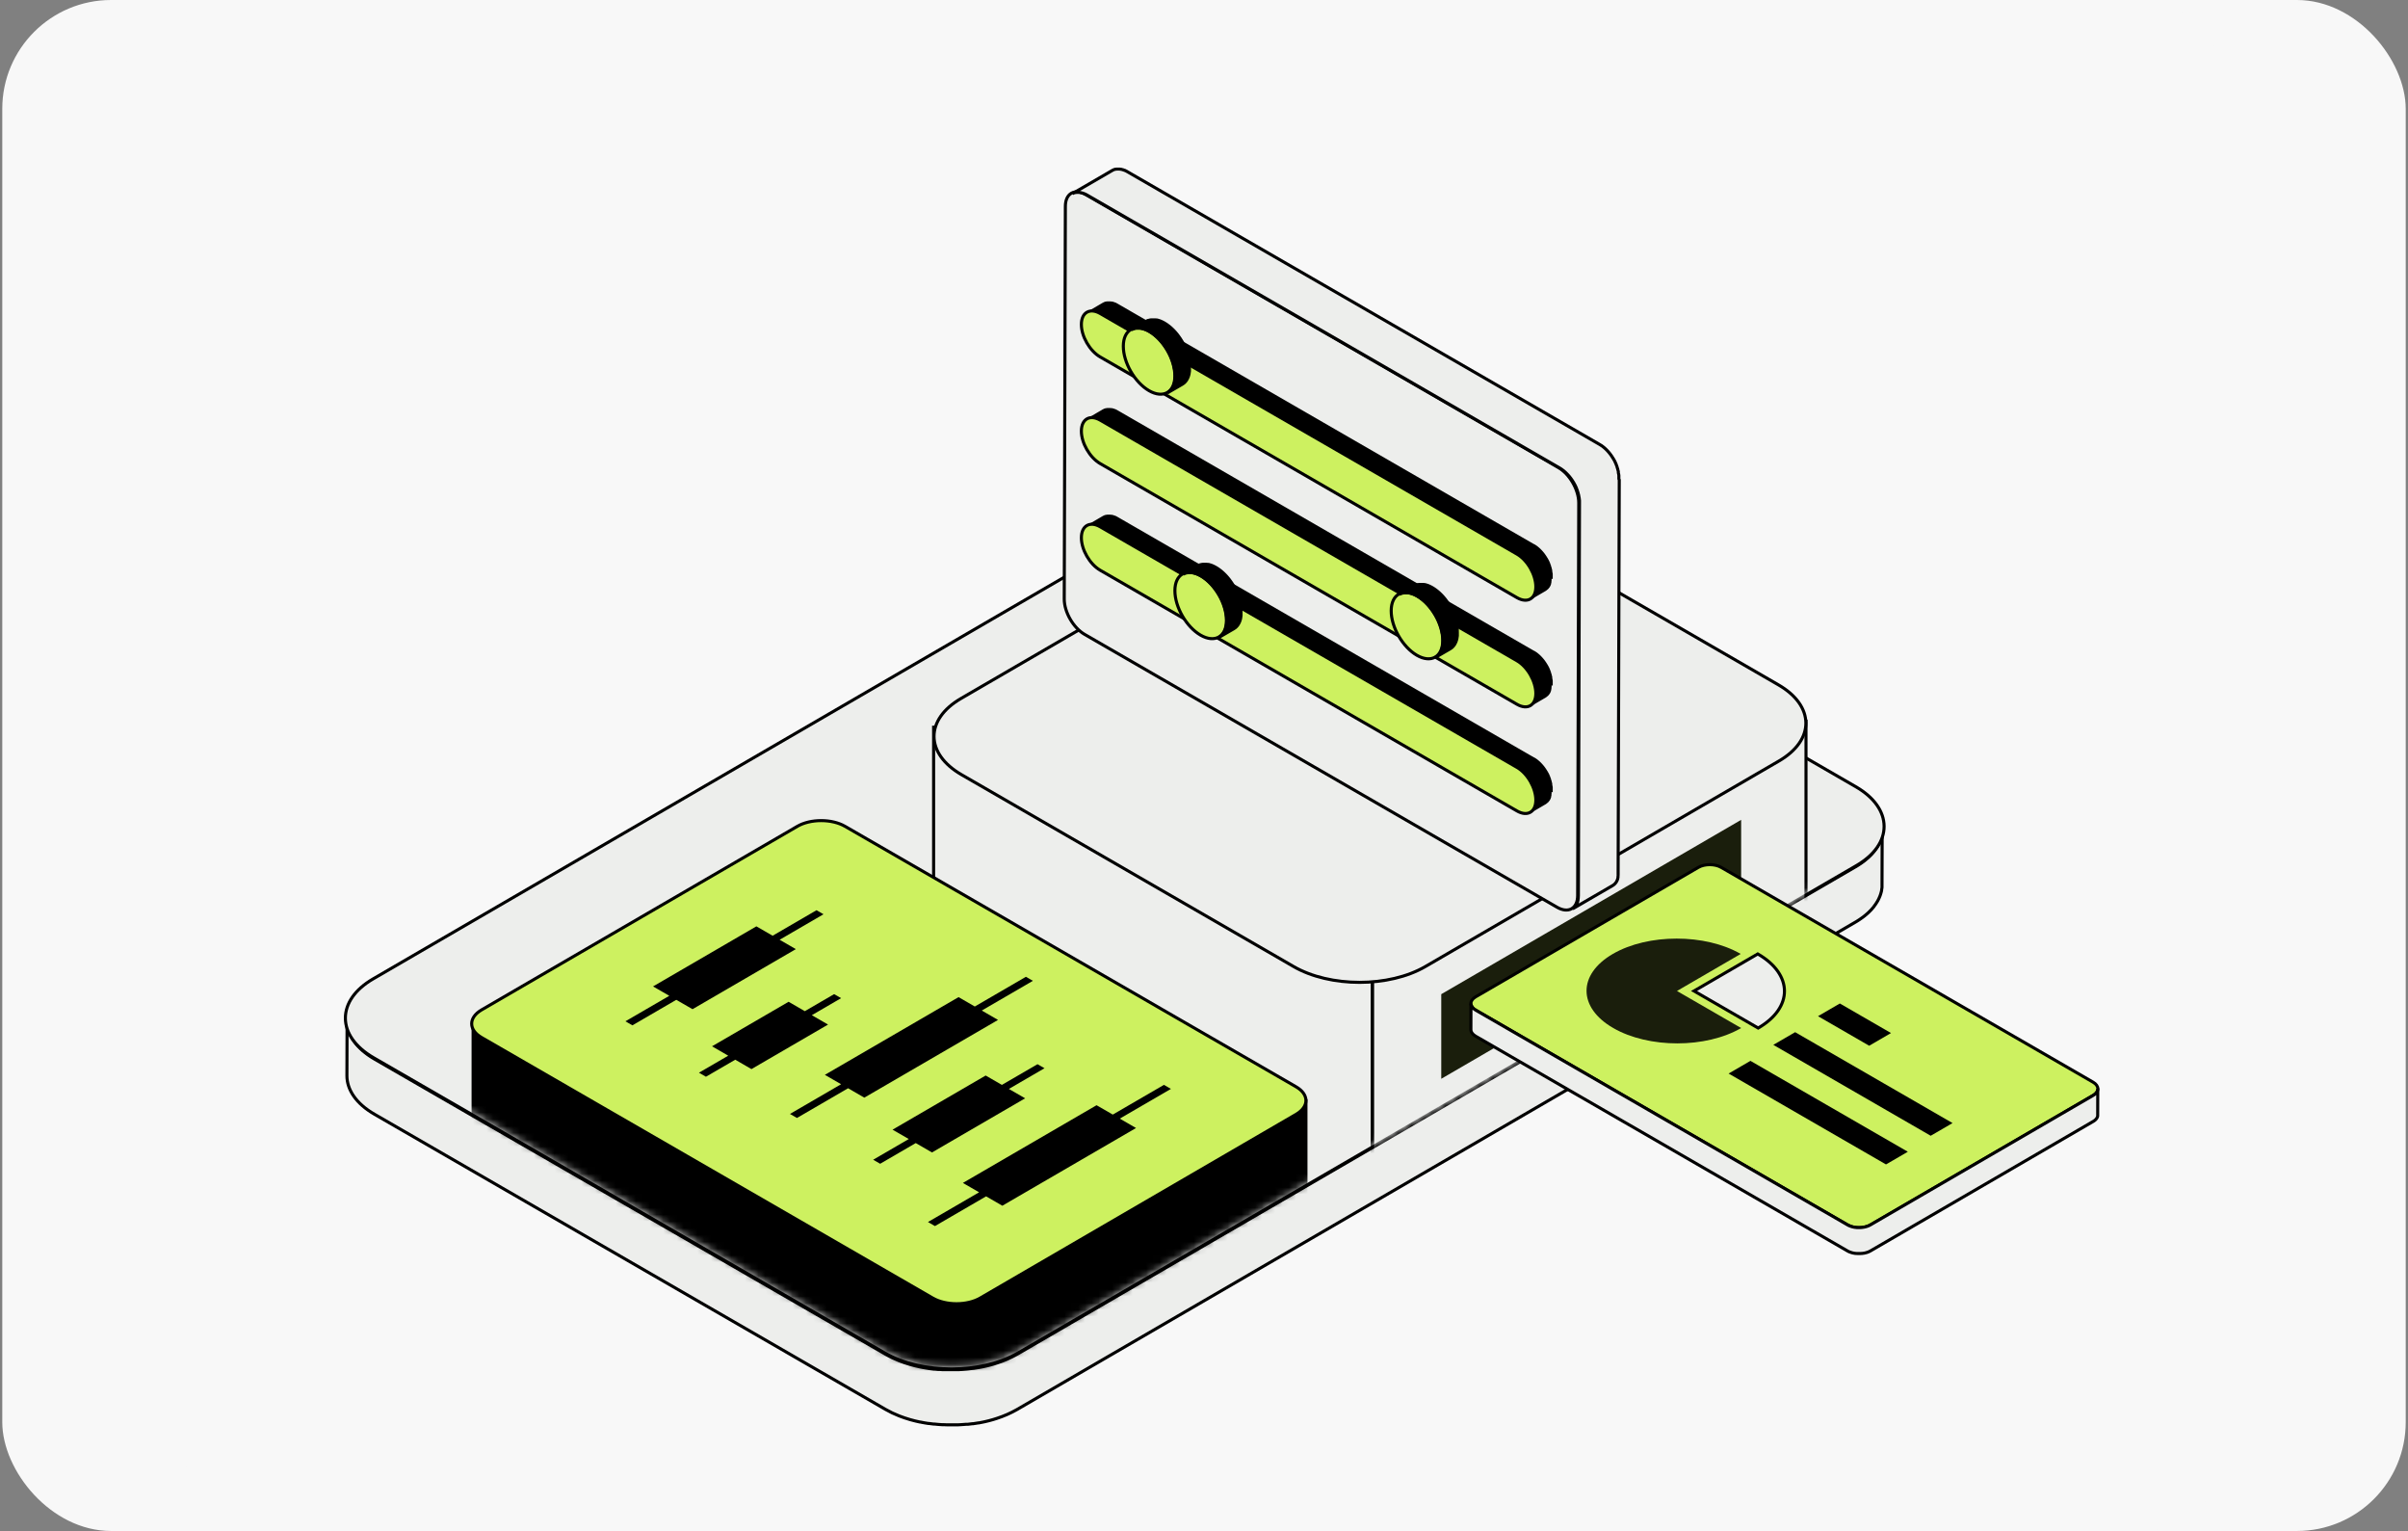 <svg width="354" height="225" viewBox="0 0 354 225" fill="none" xmlns="http://www.w3.org/2000/svg">
<rect x="0" y="0" width="354" height="225" fill="#808080" stroke="none"/>
<rect x="0.333" width="353.333" height="225" rx="16" fill="#F8F8F8"/>
<rect x="27" width="300" height="225" rx="12" fill="#F8F8F8"/>
<path d="M276.741 122.053C276.741 122.121 276.741 122.191 276.741 122.258C276.741 122.325 276.741 122.38 276.719 122.438C276.697 122.495 276.697 122.575 276.687 122.643L276.649 122.825L276.601 123.024C276.581 123.085 276.565 123.146 276.546 123.206C276.527 123.267 276.504 123.338 276.482 123.405L276.415 123.581C276.386 123.652 276.357 123.719 276.325 123.79C276.293 123.86 276.274 123.905 276.245 123.963C276.216 124.02 276.174 124.1 276.139 124.167C276.104 124.235 276.078 124.28 276.046 124.334L275.896 124.578C275.864 124.626 275.835 124.677 275.8 124.725C275.764 124.773 275.675 124.901 275.607 124.991L275.521 125.103C275.409 125.244 275.29 125.382 275.165 125.519L275.066 125.625C274.967 125.728 274.861 125.83 274.746 125.946L274.595 126.083L274.396 126.256C274.336 126.311 274.275 126.362 274.207 126.413C274.14 126.465 274.066 126.525 273.993 126.583C273.919 126.641 273.861 126.686 273.791 126.734C273.721 126.782 273.637 126.842 273.557 126.897C273.477 126.951 273.416 126.996 273.339 127.044L273.093 127.204L272.772 127.397L149.554 199.002C149.349 199.121 149.138 199.233 148.913 199.345L148.728 199.438C148.561 199.522 148.407 199.598 148.221 199.675L148.045 199.755C147.832 199.851 147.604 199.944 147.363 200.034L147.238 200.079C147.043 200.153 146.844 200.22 146.645 200.287L146.395 200.367L146.075 200.47L145.793 200.55L145.45 200.643L145.162 200.713L144.813 200.793L144.521 200.857L144.166 200.928L143.887 200.979C143.631 201.027 143.374 201.069 143.112 201.104H143.003C142.775 201.136 142.548 201.162 142.32 201.187L142.058 201.213L141.619 201.248L141.34 201.267L140.879 201.293H140.619H140.219H139.937H139.511H139.258H138.867H138.592L138.172 201.264H137.925L137.425 201.213H137.265L136.625 201.13L136.525 201.114L135.961 201.024L135.731 200.982L135.308 200.902L135.087 200.851C134.933 200.819 134.766 200.787 134.629 200.748L134.372 200.684L133.959 200.575L133.725 200.508C133.504 200.444 133.29 200.377 133.085 200.306L132.973 200.271C132.726 200.188 132.486 200.098 132.245 200.005L132.098 199.944C131.778 199.819 131.483 199.688 131.188 199.55L131.102 199.506C130.781 199.355 130.49 199.185 130.201 199.031L55.069 155.655C52.365 154.095 51.016 152.048 51.023 150.001L51 158.096C51 160.143 52.342 162.19 55.046 163.751L130.176 207.127C130.467 207.293 130.768 207.447 131.079 207.601L131.166 207.646C131.46 207.787 131.765 207.915 132.076 208.04L132.156 208.075L132.223 208.101C132.463 208.193 132.703 208.283 132.95 208.366L133.062 208.402C133.277 208.472 133.492 208.54 133.703 208.604L133.812 208.636L133.937 208.671L134.353 208.78L134.606 208.844C134.76 208.882 134.927 208.914 135.071 208.95L135.241 208.988H135.289C135.43 209.02 135.571 209.046 135.715 209.071L135.942 209.113L136.506 209.203H136.599L137.24 209.286H137.393L137.9 209.337L138.121 209.353L138.553 209.382H138.822L139.219 209.398H139.473H139.899H140.177H140.581H140.655H140.837L141.302 209.372C141.395 209.372 141.484 209.372 141.577 209.353L142.019 209.318H142.173H142.279C142.509 209.292 142.737 209.267 142.964 209.235H143.073C143.333 209.199 143.592 209.158 143.849 209.113H143.922L144.124 209.071L144.483 209.001L144.771 208.94L145.124 208.857L145.412 208.786L145.751 208.693L146.037 208.613L146.357 208.511L146.504 208.466L146.607 208.431C146.805 208.363 147.004 208.296 147.199 208.222L147.324 208.177C147.555 208.088 147.783 207.995 148.007 207.899L148.18 207.822C148.353 207.742 148.523 207.665 148.689 207.582L148.875 207.489C149.09 207.377 149.301 207.264 149.516 207.146L272.731 135.54L272.9 135.441C272.952 135.412 273 135.38 273.048 135.348L273.298 135.188C273.371 135.14 273.445 135.092 273.515 135.04C273.586 134.989 273.672 134.935 273.749 134.877L273.951 134.727L274.166 134.557C274.23 134.505 274.294 134.454 274.355 134.4L274.553 134.227L274.634 134.156L274.704 134.089C274.81 133.986 274.915 133.884 275.024 133.769L275.124 133.666C275.249 133.528 275.367 133.391 275.479 133.25V133.234L275.55 133.137C275.617 133.048 275.681 132.961 275.742 132.872L275.838 132.724C275.889 132.644 275.941 132.564 275.989 132.481L276.03 132.414C276.049 132.381 276.062 132.349 276.082 132.314L276.187 132.109C276.216 132.051 276.242 131.994 276.267 131.936C276.293 131.878 276.328 131.798 276.354 131.728C276.379 131.657 276.383 131.667 276.395 131.635L276.421 131.552C276.447 131.484 276.466 131.42 276.488 131.353C276.511 131.286 276.524 131.231 276.54 131.171C276.556 131.11 276.575 131.039 276.591 130.972C276.607 130.905 276.61 130.901 276.617 130.863V130.789C276.617 130.722 276.639 130.655 276.649 130.584C276.658 130.514 276.668 130.466 276.674 130.405C276.681 130.344 276.674 130.267 276.674 130.2V130.078V129.956L276.7 121.861C276.754 121.89 276.748 121.973 276.741 122.053Z" fill="#EDEEEC" stroke="black" stroke-width="0.45"/>
<path d="M54.933 155.454L55.046 155.259L54.933 155.454L130.066 198.83C132.793 200.405 136.345 201.186 139.881 201.186C143.417 201.186 146.961 200.405 149.67 198.83L272.888 127.224C275.596 125.658 276.994 123.567 276.982 121.428C276.97 119.29 275.549 117.197 272.824 115.622L272.711 115.817L272.824 115.622L197.697 72.256C194.97 70.681 191.418 69.9 187.882 69.9C184.346 69.9 180.803 70.681 178.093 72.256L54.869 143.852C52.16 145.419 50.763 147.51 50.775 149.648C50.787 151.786 52.208 153.88 54.933 155.454Z" fill="#EDEEEC" stroke="black" stroke-width="0.45"/>
<mask id="mask0_1050_5546" style="mask-type:alpha" maskUnits="userSpaceOnUse" x="51" y="58" width="232" height="143">
<path d="M272.662 126.835L272.662 126.835L149.444 198.441C146.819 199.967 143.359 200.736 139.881 200.736C136.404 200.736 132.934 199.967 130.291 198.441L55.158 155.065C52.515 153.538 51.236 151.568 51.225 149.646C51.214 147.725 52.469 145.76 55.094 144.242L55.095 144.242L178.319 72.645L178.319 72.645C179.511 71.953 181.258 70.757 183.304 69.355C183.565 69.177 183.83 68.995 184.1 68.811C186.493 67.175 189.235 65.319 191.977 63.658C194.721 61.995 197.455 60.533 199.832 59.68C201.02 59.253 202.11 58.982 203.061 58.91C204.014 58.839 204.811 58.969 205.429 59.326L205.429 59.326L280.556 102.693C281.783 103.402 282.296 105.011 282.225 107.198C282.155 109.369 281.509 112.024 280.524 114.692C279.541 117.358 278.224 120.022 276.824 122.21C275.419 124.406 273.947 126.092 272.662 126.835Z" fill="#EDEEEC" stroke="black" stroke-width="0.45"/>
</mask>
<g mask="url(#mask0_1050_5546)">
<path d="M265.5 106.125L201.75 143.625V203.625L265.5 166.125V106.125Z" fill="#EDEEEC" stroke="black" stroke-width="0.45"/>
<path d="M211.879 146.109L255.965 120.488V132.924L211.879 158.544V146.109Z" fill="#1A1E0C"/>
<path d="M201.75 106.875H137.25V185.625H201.75V106.875Z" stroke="black" stroke-width="0.45"/>
<path d="M261.436 100.642C266.805 103.743 266.834 108.769 261.5 111.854L209.548 142.045C204.214 145.146 195.539 145.146 190.17 142.045L141.357 113.853C135.988 110.752 135.962 105.726 141.296 102.641L193.245 72.451C198.579 69.35 207.254 69.35 212.623 72.451L261.436 100.642Z" fill="#EDEEEC" stroke="black" stroke-width="0.45"/>
<path d="M140.6 191.26L191.987 161.896V191.26L140.6 222.459V191.26Z" fill="black" stroke="black" stroke-width="0.45"/>
<path d="M140.6 191.26L69.326 150.031V179.395L140.6 222.459V191.26Z" fill="black"/>
<path d="M190.517 159.707C192.47 160.829 192.47 162.636 190.537 163.768L144.117 190.76C142.187 191.883 139.046 191.883 137.107 190.76L70.81 152.484C68.857 151.361 68.857 149.555 70.787 148.422L117.217 121.44C119.147 120.321 122.288 120.321 124.227 121.44L190.517 159.707Z" fill="#CDF160" stroke="black" stroke-width="0.45"/>
<path d="M121.064 134.362L120.035 133.769L113.584 137.519L111.195 136.139L96.005 144.969L98.394 146.346L91.94 150.095L92.969 150.688L99.419 146.938L101.808 148.315L116.998 139.488L114.613 138.111L121.064 134.362Z" fill="black"/>
<path d="M151.847 144.146L150.819 143.553L143.304 147.921L140.918 146.541L121.262 157.965L123.648 159.342L116.133 163.71L117.161 164.302L124.677 159.934L127.062 161.315L146.718 149.893L144.332 148.513L151.847 144.146Z" fill="black"/>
<path d="M171.109 159.436L172.138 160.029L164.619 164.397L167.008 165.777L147.353 177.198L144.967 175.821L137.448 180.189L136.42 179.593L143.938 175.225L141.553 173.849L161.205 162.428L163.591 163.804L171.109 159.436Z" fill="black"/>
<path d="M123.651 146.694L122.623 146.102L118.317 148.605L115.931 147.225L104.673 153.77L107.058 155.147L102.752 157.65L103.781 158.242L108.087 155.739L110.473 157.119L121.731 150.574L119.345 149.197L123.651 146.694Z" fill="black"/>
<path d="M152.524 156.4L153.553 156.992L148.316 160.035L150.705 161.412L137.012 169.37L134.626 167.99L129.393 171.033L128.364 170.441L133.598 167.398L131.212 166.021L144.902 158.063L147.287 159.44L152.524 156.4Z" fill="black"/>
</g>
<path d="M307.699 159.038C308.638 159.576 308.638 160.446 307.71 160.989L274.978 180.011C274.05 180.551 272.54 180.551 271.608 180.011L216.944 148.452C216.006 147.912 216.006 147.044 216.935 146.499L249.668 127.476C250.595 126.937 252.104 126.937 253.038 127.476L307.699 159.038Z" fill="#CDF160" stroke="black" stroke-width="0.45"/>
<path d="M255.902 140.194C250.694 137.187 242.275 137.187 237.101 140.194C231.927 143.201 231.953 148.078 237.162 151.085C242.37 154.092 250.789 154.092 255.965 151.085L246.532 145.639L255.902 140.194Z" fill="#1A1E0C"/>
<path d="M258.41 140.194L249.04 145.639L258.471 151.085C263.647 148.078 263.619 143.201 258.41 140.194Z" fill="#EDEEEC" stroke="black" stroke-width="0.45"/>
<path d="M308.397 160.089C308.396 160.114 308.393 160.139 308.389 160.164C308.389 160.185 308.378 160.205 308.373 160.225C308.369 160.246 308.361 160.274 308.353 160.297L308.328 160.355C308.317 160.38 308.306 160.404 308.294 160.429C308.284 160.447 308.274 160.465 308.262 160.482C308.245 160.511 308.226 160.538 308.206 160.565C308.186 160.591 308.165 160.618 308.143 160.643L308.128 160.662C308.096 160.695 308.062 160.728 308.026 160.76C307.99 160.793 307.979 160.801 307.954 160.821L307.887 160.873C307.86 160.893 307.83 160.912 307.801 160.931C307.771 160.95 307.743 160.97 307.71 160.989L274.977 180.011C274.905 180.053 274.829 180.091 274.752 180.125L274.685 180.155C274.624 180.18 274.562 180.203 274.497 180.225L274.428 180.249L274.305 180.283C274.273 180.293 274.244 180.302 274.212 180.308L274.079 180.338L273.99 180.355C273.901 180.371 273.81 180.383 273.72 180.393L273.635 180.401L273.479 180.411H273.374H273.244H273.134H273.014L272.904 180.402C272.864 180.402 272.825 180.402 272.784 180.388L272.678 180.374L272.552 180.352L272.454 180.332L272.305 180.296L272.224 180.274C272.136 180.249 272.05 180.219 271.967 180.188L271.847 180.136L271.786 180.11C271.726 180.081 271.667 180.05 271.612 180.019L216.949 148.46C216.48 148.188 216.245 147.834 216.246 147.477L216.236 151.303C216.236 151.658 216.469 152.014 216.938 152.285L271.601 183.844C271.657 183.877 271.715 183.907 271.775 183.935L271.836 183.961C271.871 183.979 271.907 183.995 271.944 184.008H271.956C272.039 184.041 272.125 184.069 272.213 184.094L272.233 184.102L272.294 184.116C272.343 184.13 272.393 184.143 272.451 184.154L272.49 184.163L272.549 184.173L272.676 184.195L272.726 184.204H272.781L272.901 184.217C272.92 184.218 272.939 184.218 272.958 184.217H273.011L273.131 184.224H273.192H273.436H273.475C273.529 184.224 273.582 184.224 273.632 184.213H273.698H273.718C273.809 184.204 273.899 184.191 273.989 184.176H274.001L274.079 184.16C274.123 184.151 274.167 184.143 274.211 184.132L274.305 184.107C274.345 184.096 274.386 184.085 274.427 184.071H274.453L274.496 184.054C274.56 184.032 274.623 184.008 274.683 183.983L274.751 183.954C274.829 183.919 274.904 183.882 274.976 183.841L307.708 164.817L307.738 164.802L307.799 164.759L307.885 164.703L307.952 164.65C307.977 164.63 308.003 164.611 308.026 164.589L308.04 164.578C308.07 164.55 308.099 164.521 308.126 164.49L308.142 164.473C308.157 164.454 308.173 164.437 308.187 164.418L308.204 164.395C308.224 164.367 308.243 164.339 308.261 164.31C308.261 164.299 308.276 164.289 308.284 164.276C308.286 164.27 308.289 164.264 308.292 164.259C308.305 164.234 308.316 164.209 308.326 164.184C308.326 164.17 308.342 164.156 308.347 164.141V164.126C308.347 164.102 308.361 164.079 308.367 164.055C308.373 164.032 308.378 164.023 308.381 164.007C308.38 164.003 308.38 163.999 308.381 163.994C308.383 163.969 308.383 163.944 308.381 163.919C308.381 163.902 308.381 163.886 308.381 163.871V163.849L308.392 160.023C308.403 160.045 308.398 160.066 308.397 160.089Z" fill="#EDEEEC" stroke="black" stroke-width="0.45"/>
<path d="M287.043 165.051L283.833 166.917L260.695 153.558L263.905 151.693L287.043 165.051Z" fill="black"/>
<path d="M280.47 169.266L277.261 171.131L254.123 157.773L257.333 155.908L280.47 169.266Z" fill="black"/>
<path fill-rule="evenodd" clip-rule="evenodd" d="M274.789 153.686L277.998 151.821L270.476 147.477L267.266 149.343L274.789 153.686Z" fill="black"/>
<path d="M229.089 68.706C230.763 69.666 232.097 71.996 232.091 73.91L231.929 131.608C231.929 133.522 230.568 134.292 228.905 133.332L159.46 93.237C157.786 92.277 156.449 89.947 156.455 88.033L156.619 30.333C156.619 28.419 157.978 27.648 159.644 28.611L229.089 68.706Z" fill="#EDEEEC" stroke="black" stroke-width="0.45"/>
<path d="M237.99 70.344C237.99 70.297 237.99 70.247 237.99 70.199C237.989 70.177 237.989 70.155 237.99 70.132V70.104C237.99 70.085 237.99 70.068 237.99 70.051C237.99 70.035 237.99 69.954 237.99 69.903C237.99 69.853 237.99 69.803 237.968 69.753C237.968 69.705 237.968 69.658 237.943 69.611C237.918 69.563 237.923 69.507 237.912 69.454C237.901 69.401 237.912 69.418 237.912 69.398V69.365C237.913 69.343 237.913 69.32 237.912 69.298L237.87 69.136C237.87 69.097 237.848 69.058 237.834 69.019V68.999C237.834 68.999 237.834 68.999 237.834 68.977L237.784 68.821C237.767 68.77 237.75 68.72 237.731 68.667V68.639V68.617C237.731 68.584 237.705 68.553 237.694 68.519L237.636 68.374C237.636 68.338 237.605 68.305 237.591 68.268V68.252V68.229L237.524 68.084C237.499 68.031 237.474 67.978 237.446 67.925V67.9L237.429 67.869C237.41 67.827 237.387 67.786 237.365 67.744L237.279 67.59L237.234 67.512L237.217 67.481L237.133 67.347C237.094 67.283 237.055 67.219 237.013 67.155L236.994 67.124C236.93 67.032 236.868 66.94 236.801 66.845L236.667 66.669L236.556 66.53L236.439 66.393L236.321 66.262C236.314 66.257 236.307 66.25 236.302 66.242L236.28 66.22L236.199 66.134L236.07 66.008L236.031 65.972L236.001 65.944L235.939 65.885L235.805 65.768L235.744 65.721L235.713 65.695L235.671 65.659C235.627 65.622 235.582 65.589 235.537 65.559C235.507 65.534 235.473 65.511 235.44 65.489L235.423 65.475H235.406L235.278 65.391L235.152 65.313L235.122 65.296L165.677 25.201L165.579 25.148L165.456 25.084L165.375 25.045H165.356H165.334L165.214 24.995L165.091 24.947H165.071H165.052L164.971 24.919L164.845 24.886L164.787 24.872H164.762H164.722L164.589 24.85H164.51H164.156C164.098 24.855 164.04 24.863 163.983 24.875H163.947C163.889 24.887 163.832 24.903 163.777 24.922C163.696 24.951 163.618 24.987 163.545 25.031L157.646 28.458C157.72 28.416 157.798 28.381 157.878 28.352C157.938 28.329 157.999 28.311 158.062 28.299H158.098C158.173 28.285 158.248 28.276 158.324 28.271H158.369C158.445 28.267 158.521 28.267 158.598 28.271H158.628C158.712 28.278 158.795 28.291 158.877 28.31H158.902C158.996 28.329 159.089 28.354 159.181 28.385H159.197C159.293 28.418 159.386 28.456 159.477 28.499H159.496C159.594 28.547 159.694 28.597 159.795 28.656L229.242 68.751C229.343 68.81 229.443 68.874 229.544 68.941L229.56 68.955C229.652 69.019 229.744 69.089 229.839 69.161L229.87 69.183C229.957 69.256 230.043 69.331 230.127 69.41L230.155 69.438C230.241 69.516 230.325 69.599 230.406 69.686L230.425 69.708C230.515 69.8 230.598 69.898 230.682 69.987C230.846 70.184 230.999 70.39 231.14 70.604L231.262 70.799L231.363 70.961L231.405 71.039C231.458 71.134 231.511 71.226 231.558 71.318L231.575 71.349C231.631 71.466 231.687 71.581 231.737 71.698V71.717C231.787 71.832 231.834 71.949 231.876 72.063V72.088C231.918 72.208 231.96 72.326 231.996 72.445C231.996 72.445 231.996 72.46 231.996 72.468C232.03 72.582 232.06 72.699 232.088 72.814V72.847C232.116 72.965 232.139 73.085 232.158 73.202C232.178 73.322 232.192 73.439 232.2 73.556V73.587C232.2 73.704 232.2 73.821 232.2 73.936L232.038 131.633C232.038 131.744 232.033 131.855 232.021 131.965C232.021 131.965 232.021 131.984 232.021 131.993C232.012 132.086 231.998 132.179 231.98 132.272C231.98 132.272 231.98 132.297 231.98 132.308C231.961 132.396 231.939 132.479 231.913 132.559C231.913 132.574 231.913 132.589 231.913 132.604C231.887 132.676 231.86 132.749 231.829 132.819V132.841C231.792 132.917 231.751 132.99 231.706 133.061L231.687 133.087C231.651 133.14 231.613 133.191 231.572 133.24L231.525 133.293L231.413 133.402L231.363 133.444C231.308 133.488 231.251 133.528 231.19 133.564L237.089 130.137C237.149 130.1 237.207 130.059 237.262 130.014L237.312 129.973C237.351 129.938 237.389 129.902 237.424 129.864C237.441 129.847 237.457 129.83 237.471 129.811C237.514 129.762 237.553 129.711 237.588 129.657L237.608 129.632C237.65 129.565 237.688 129.497 237.722 129.426V129.403C237.745 129.356 237.764 129.311 237.784 129.264L237.809 129.188C237.812 129.173 237.816 129.158 237.823 129.144C237.821 129.131 237.821 129.118 237.823 129.105C237.823 129.054 237.851 129.001 237.862 128.948C237.863 128.93 237.863 128.911 237.862 128.893V128.856C237.86 128.839 237.86 128.821 237.862 128.803C237.862 128.756 237.862 128.708 237.881 128.658C237.901 128.608 237.881 128.602 237.881 128.574C237.883 128.565 237.883 128.556 237.881 128.547C237.881 128.547 237.881 128.524 237.881 128.513V128.371C237.881 128.323 237.881 128.273 237.881 128.226L238.046 70.526C237.993 70.436 237.993 70.389 237.99 70.344Z" fill="#EDEEEC" stroke="black" stroke-width="0.45"/>
<path d="M228.042 84.789C228.042 84.744 228.042 84.699 228.042 84.654C228.042 84.61 228.042 84.616 228.042 84.594V84.568C228.043 84.552 228.043 84.536 228.042 84.52C228.042 84.475 228.042 84.43 228.042 84.385C228.042 84.341 228.042 84.293 228.019 84.244C228.019 84.203 228.003 84.158 227.997 84.113L227.968 83.969C227.966 83.952 227.966 83.935 227.968 83.918V83.889C227.968 83.866 227.968 83.844 227.968 83.825L227.929 83.677C227.929 83.642 227.91 83.607 227.897 83.568C227.899 83.562 227.899 83.556 227.897 83.549V83.53L227.849 83.386L227.801 83.245V83.219V83.2C227.801 83.168 227.779 83.139 227.769 83.107L227.715 82.973C227.715 82.941 227.686 82.912 227.673 82.88V82.86V82.841C227.654 82.796 227.635 82.751 227.612 82.707C227.59 82.662 227.567 82.611 227.542 82.562V82.54L227.526 82.511C227.507 82.473 227.487 82.434 227.465 82.396L227.388 82.255L227.346 82.181L227.327 82.149L227.253 82.031C227.215 81.97 227.18 81.909 227.141 81.851L227.122 81.823C227.068 81.739 227.013 81.662 226.956 81.582L226.834 81.419L226.731 81.294L226.626 81.169C226.59 81.127 226.555 81.089 226.517 81.05L226.501 81.031L226.481 81.012L226.405 80.932L226.289 80.813L226.251 80.781L226.225 80.756L226.167 80.701C226.126 80.666 226.084 80.628 226.043 80.596L225.988 80.551L225.959 80.528L225.921 80.493L225.799 80.4L225.709 80.339L225.591 80.262L225.476 80.192H225.447L164.185 44.822L164.095 44.773L163.983 44.713L163.91 44.677H163.89H163.871L163.759 44.629L163.647 44.588H163.628L163.554 44.565L163.439 44.533H163.384H163.359H163.323C163.283 44.523 163.243 44.517 163.202 44.514C163.177 44.512 163.153 44.512 163.128 44.514H163.08H162.949H162.804C162.751 44.519 162.697 44.528 162.644 44.54H162.609L162.455 44.581C162.382 44.61 162.31 44.643 162.241 44.681L159.998 45.991C160.066 45.952 160.136 45.92 160.21 45.895C160.264 45.874 160.319 45.858 160.376 45.847H160.415C160.482 45.834 160.551 45.826 160.62 45.821H160.664C160.735 45.816 160.806 45.816 160.876 45.821H160.902C160.978 45.828 161.054 45.84 161.129 45.856H161.155C161.235 45.876 161.315 45.898 161.398 45.927H161.417L161.68 46.032C161.774 46.075 161.866 46.123 161.956 46.177L223.018 81.438C223.115 81.493 223.207 81.553 223.297 81.614C223.384 81.675 223.467 81.736 223.55 81.803L223.576 81.826C223.656 81.893 223.736 81.96 223.813 82.034L223.842 82.06C223.919 82.132 223.995 82.209 224.072 82.29V82.309C224.152 82.393 224.233 82.483 224.306 82.575C224.386 82.668 224.46 82.764 224.534 82.864C224.598 82.95 224.659 83.037 224.719 83.126C224.78 83.216 224.796 83.248 224.832 83.309C224.867 83.37 224.896 83.405 224.925 83.456L224.966 83.53C225.014 83.617 225.062 83.703 225.104 83.79V83.818C225.158 83.924 225.206 84.03 225.254 84.139C225.303 84.244 225.344 84.353 225.386 84.459V84.481C225.427 84.59 225.463 84.699 225.498 84.802V84.821C225.53 84.928 225.559 85.035 225.584 85.141V85.173C225.61 85.282 225.632 85.391 225.649 85.494C225.668 85.603 225.681 85.712 225.69 85.814V85.843C225.69 85.949 225.69 86.058 225.69 86.163C225.69 86.269 225.69 86.368 225.69 86.468C225.69 86.468 225.69 86.484 225.69 86.493C225.69 86.583 225.677 86.669 225.652 86.753C225.652 86.753 225.652 86.775 225.652 86.785C225.635 86.866 225.615 86.943 225.594 87.016C225.594 87.016 225.594 87.044 225.578 87.057C225.556 87.124 225.531 87.189 225.501 87.252V87.275C225.469 87.344 225.432 87.412 225.392 87.477C225.336 87.562 225.272 87.641 225.2 87.714L225.149 87.765C225.077 87.832 224.999 87.891 224.915 87.941L227.157 86.631C227.241 86.579 227.319 86.519 227.391 86.452C227.391 86.436 227.426 86.42 227.442 86.4C227.515 86.329 227.579 86.249 227.635 86.163C227.672 86.102 227.706 86.039 227.737 85.974V85.952C227.756 85.91 227.776 85.869 227.792 85.824C227.801 85.801 227.808 85.777 227.814 85.753C227.816 85.74 227.816 85.725 227.814 85.712C227.816 85.7 227.816 85.688 227.814 85.676L227.853 85.535V85.481V85.449V85.401C227.853 85.356 227.853 85.311 227.872 85.266V85.189C227.87 85.181 227.87 85.172 227.872 85.164C227.87 85.153 227.87 85.142 227.872 85.132C227.872 85.09 227.872 85.045 227.872 85.004C227.872 84.962 227.872 84.914 227.872 84.869V84.735L228.042 84.789Z" fill="black" stroke="black" stroke-width="0.45"/>
<path d="M223.018 81.438C224.553 82.322 225.789 84.469 225.783 86.243C225.777 88.018 224.534 88.713 223.002 87.829L161.738 52.459C160.206 51.575 158.967 49.428 158.973 47.669C158.979 45.911 160.226 45.196 161.757 46.084L223.018 81.438Z" fill="#CDF160" stroke="black" stroke-width="0.45"/>
<path d="M168.943 48.702C171.037 49.911 172.727 52.841 172.72 55.246C172.713 57.652 171.012 58.624 168.918 57.416C166.823 56.207 165.133 53.275 165.14 50.869C165.147 48.464 166.848 47.494 168.943 48.702Z" fill="#CDF160" stroke="black" stroke-width="0.45"/>
<path d="M174.858 53.834V53.65V53.566C174.858 53.554 174.858 53.541 174.858 53.529C174.859 53.508 174.859 53.487 174.858 53.465L174.837 53.279L174.81 53.089V53.077C174.81 53.016 174.789 52.957 174.778 52.898C174.767 52.839 174.753 52.766 174.739 52.7C174.739 52.675 174.74 52.652 174.724 52.63C174.708 52.607 174.724 52.602 174.724 52.589C174.724 52.575 174.724 52.53 174.703 52.5C174.687 52.434 174.669 52.366 174.651 52.3C174.633 52.234 174.624 52.203 174.608 52.153V52.125C174.609 52.117 174.609 52.109 174.608 52.1C174.59 52.034 174.567 51.969 174.546 51.903L174.478 51.71L174.465 51.676C174.466 51.666 174.466 51.656 174.465 51.646C174.451 51.605 174.435 51.564 174.419 51.523C174.403 51.482 174.372 51.401 174.347 51.339L174.29 51.21C174.289 51.202 174.289 51.193 174.29 51.185L174.276 51.158C174.251 51.096 174.222 51.035 174.194 50.976C174.167 50.917 174.131 50.842 174.097 50.776L174.083 50.746L174.063 50.708L173.981 50.549L173.872 50.356C173.854 50.322 173.835 50.288 173.815 50.256C173.808 50.242 173.801 50.228 173.792 50.215C173.76 50.158 173.722 50.106 173.688 50.049C173.654 49.992 173.59 49.886 173.536 49.806L173.513 49.767C173.436 49.652 173.356 49.54 173.272 49.427C173.218 49.352 173.161 49.277 173.104 49.2L172.963 49.027C172.915 48.968 172.868 48.911 172.818 48.854L172.67 48.691L172.645 48.666L172.62 48.639L172.516 48.529L172.354 48.37L172.304 48.325L172.268 48.289L172.189 48.216L172.02 48.068L171.946 48.007L171.907 47.977L171.852 47.932C171.796 47.887 171.741 47.846 171.684 47.805L171.564 47.718L171.541 47.7L171.521 47.687L171.359 47.58L171.198 47.482L171.162 47.46L171.041 47.394L170.996 47.369L170.932 47.337L170.885 47.312L170.81 47.278L170.753 47.251L170.732 47.239L170.58 47.176L170.43 47.119H170.41L170.355 47.101L170.278 47.076L170.24 47.064L170.174 47.046L170.121 47.032H170.067L170.001 47.017H169.967H169.903L169.826 47.005H169.801H169.738H169.656H169.413H169.292H169.231C169.172 47.005 169.111 47.021 169.054 47.032H169.036C168.954 47.048 168.873 47.071 168.795 47.098H168.774H168.756C168.722 47.11 168.689 47.124 168.656 47.139C168.64 47.145 168.624 47.152 168.609 47.16C168.561 47.182 168.513 47.205 168.468 47.232L166.328 48.477C166.373 48.45 166.421 48.425 166.469 48.402L166.516 48.382L166.616 48.341L166.655 48.327C166.735 48.302 166.814 48.28 166.896 48.261H166.914C166.973 48.25 167.032 48.241 167.091 48.236H167.153H167.273H167.341H167.436H167.516H167.598L167.686 48.248L167.764 48.261L167.861 48.28L167.929 48.293L168.034 48.321L168.1 48.339L168.216 48.373L168.27 48.391L168.443 48.455L168.618 48.527L168.672 48.554L168.795 48.616L168.858 48.648C168.913 48.675 168.968 48.707 169.024 48.738C169.152 48.811 169.279 48.893 169.404 48.979L169.426 48.995C169.542 49.077 169.653 49.163 169.769 49.254L169.808 49.286C169.917 49.374 170.024 49.468 170.131 49.568L170.167 49.602C170.274 49.702 170.38 49.808 170.483 49.915L170.508 49.942C170.617 50.06 170.735 50.181 170.828 50.306C170.935 50.433 171.037 50.567 171.137 50.701C171.23 50.824 171.316 50.951 171.4 51.08C171.455 51.16 171.503 51.242 171.553 51.321C171.602 51.401 171.639 51.458 171.68 51.528L171.737 51.628C171.802 51.746 171.866 51.855 171.927 51.98L171.948 52.019C172.02 52.164 172.089 52.312 172.154 52.459C172.154 52.467 172.154 52.474 172.154 52.482C172.218 52.633 172.277 52.779 172.332 52.918C172.332 52.918 172.332 52.938 172.332 52.948C172.386 53.097 172.438 53.247 172.484 53.402V53.429C172.527 53.575 172.566 53.718 172.6 53.863C172.6 53.877 172.6 53.89 172.6 53.904C172.634 54.054 172.663 54.204 172.686 54.358C172.709 54.508 172.727 54.658 172.738 54.812C172.738 54.826 172.738 54.838 172.738 54.849C172.738 54.997 172.754 55.144 172.754 55.287C172.754 55.43 172.754 55.571 172.736 55.703C172.735 55.715 172.735 55.727 172.736 55.739C172.725 55.858 172.707 55.977 172.684 56.094C172.685 56.109 172.685 56.124 172.684 56.139C172.661 56.248 172.634 56.353 172.602 56.455C172.597 56.473 172.591 56.492 172.584 56.509C172.552 56.603 172.518 56.693 172.479 56.78L172.466 56.809C172.422 56.905 172.371 56.998 172.313 57.086L172.291 57.118C172.245 57.186 172.196 57.251 172.143 57.313L172.086 57.377C172.041 57.426 171.993 57.471 171.943 57.513L171.882 57.568C171.81 57.623 171.734 57.674 171.655 57.72L173.795 56.478C173.874 56.432 173.95 56.38 174.022 56.323L174.083 56.271C174.133 56.228 174.181 56.181 174.226 56.132C174.244 56.112 174.265 56.091 174.283 56.069C174.336 56.007 174.385 55.943 174.431 55.876L174.453 55.842C174.505 55.758 174.552 55.671 174.594 55.583L174.608 55.553C174.633 55.494 174.66 55.437 174.683 55.376L174.712 55.283C174.712 55.262 174.726 55.244 174.73 55.226C174.735 55.208 174.73 55.194 174.749 55.176C174.767 55.115 174.783 55.049 174.799 54.983L174.812 54.91C174.813 54.896 174.813 54.881 174.812 54.867L174.826 54.797C174.826 54.738 174.846 54.678 174.853 54.617C174.86 54.556 174.853 54.547 174.864 54.513C174.863 54.501 174.863 54.488 174.864 54.476C174.863 54.462 174.863 54.448 174.864 54.433C174.864 54.374 174.864 54.315 174.864 54.254C174.864 54.192 174.864 54.133 174.864 54.072V54.061C174.86 53.947 174.86 53.89 174.858 53.834Z" fill="black" stroke="black" stroke-width="0.45"/>
<path d="M228.042 100.462C228.042 100.417 228.042 100.372 228.042 100.327C228.042 100.282 228.042 100.289 228.042 100.266V100.241C228.043 100.225 228.043 100.208 228.042 100.192C228.042 100.148 228.042 100.103 228.042 100.058C228.042 100.013 228.042 99.965 228.019 99.917C228.019 99.875 228.003 99.831 227.997 99.786L227.968 99.641C227.966 99.624 227.966 99.607 227.968 99.59V99.561C227.968 99.539 227.968 99.516 227.968 99.497L227.929 99.35C227.929 99.315 227.91 99.279 227.897 99.241C227.899 99.235 227.899 99.228 227.897 99.222V99.203L227.849 99.058L227.801 98.917V98.892V98.873C227.801 98.841 227.779 98.812 227.769 98.78L227.715 98.645C227.715 98.613 227.686 98.584 227.673 98.552V98.533V98.514C227.654 98.469 227.635 98.424 227.612 98.379C227.59 98.334 227.567 98.283 227.542 98.235V98.213L227.526 98.184C227.507 98.145 227.487 98.107 227.465 98.069L227.388 97.928L227.346 97.854L227.327 97.822L227.253 97.703C227.215 97.642 227.18 97.582 227.141 97.524L227.122 97.495C227.068 97.412 227.013 97.335 226.956 97.255L226.834 97.091L226.731 96.966L226.626 96.841C226.59 96.8 226.555 96.761 226.517 96.723L226.501 96.704L226.481 96.684L226.405 96.605L226.289 96.486L226.251 96.454L226.225 96.428L226.167 96.374C226.126 96.339 226.084 96.3 226.043 96.268L225.988 96.223L225.959 96.201L225.921 96.166L225.799 96.073L225.709 96.012L225.591 95.935L225.476 95.865H225.447L164.185 60.494L164.095 60.446L163.983 60.385L163.91 60.35H163.89H163.871L163.759 60.302L163.647 60.26H163.628L163.554 60.238L163.439 60.206H163.384H163.359H163.323C163.283 60.196 163.243 60.19 163.202 60.187C163.177 60.185 163.153 60.185 163.128 60.187H163.08H162.949H162.804C162.751 60.192 162.697 60.2 162.644 60.212H162.609L162.455 60.254C162.382 60.282 162.31 60.316 162.241 60.353L159.998 61.663C160.066 61.625 160.136 61.593 160.21 61.567C160.264 61.547 160.319 61.531 160.376 61.519H160.415C160.482 61.507 160.551 61.499 160.62 61.494H160.664C160.735 61.489 160.806 61.489 160.876 61.494H160.902C160.978 61.501 161.054 61.513 161.129 61.529H161.155C161.235 61.548 161.315 61.57 161.398 61.599H161.417L161.68 61.705C161.774 61.748 161.866 61.796 161.956 61.849L223.018 97.111C223.115 97.165 223.207 97.226 223.297 97.287C223.384 97.348 223.467 97.409 223.55 97.476L223.576 97.498C223.656 97.566 223.736 97.633 223.813 97.707L223.842 97.732C223.919 97.805 223.995 97.882 224.072 97.963V97.982C224.152 98.065 224.233 98.155 224.306 98.248C224.386 98.341 224.46 98.437 224.534 98.536C224.598 98.623 224.659 98.709 224.719 98.799C224.78 98.889 224.796 98.921 224.832 98.981C224.867 99.042 224.896 99.078 224.925 99.129L224.966 99.203C225.014 99.289 225.062 99.376 225.104 99.462V99.491C225.158 99.597 225.206 99.702 225.254 99.811C225.303 99.917 225.344 100.026 225.386 100.132V100.154C225.427 100.263 225.463 100.372 225.498 100.474V100.494C225.53 100.6 225.559 100.707 225.584 100.814V100.846C225.61 100.955 225.632 101.064 225.649 101.166C225.668 101.275 225.681 101.384 225.69 101.487V101.516C225.69 101.621 225.69 101.73 225.69 101.836C225.69 101.942 225.69 102.041 225.69 102.14C225.69 102.14 225.69 102.156 225.69 102.166C225.69 102.255 225.677 102.342 225.652 102.425C225.652 102.425 225.652 102.448 225.652 102.457C225.635 102.539 225.615 102.615 225.594 102.688C225.594 102.688 225.594 102.717 225.578 102.73C225.556 102.796 225.531 102.861 225.501 102.925V102.948C225.469 103.017 225.432 103.084 225.392 103.149C225.336 103.234 225.272 103.314 225.2 103.386L225.149 103.438C225.077 103.505 224.999 103.564 224.915 103.614L227.157 102.304C227.241 102.251 227.319 102.191 227.391 102.124C227.391 102.108 227.426 102.092 227.442 102.073C227.515 102.001 227.579 101.922 227.635 101.836C227.672 101.775 227.706 101.712 227.737 101.647V101.624C227.756 101.583 227.776 101.541 227.792 101.496C227.801 101.473 227.808 101.45 227.814 101.426C227.816 101.412 227.816 101.398 227.814 101.384C227.816 101.372 227.816 101.361 227.814 101.349L227.853 101.208V101.154V101.121V101.073C227.853 101.029 227.853 100.984 227.872 100.939V100.862C227.87 100.853 227.87 100.845 227.872 100.836C227.87 100.826 227.87 100.815 227.872 100.804C227.872 100.763 227.872 100.718 227.872 100.676C227.872 100.635 227.872 100.586 227.872 100.542V100.407L228.042 100.462Z" fill="black" stroke="black" stroke-width="0.45"/>
<path d="M223.018 97.111C224.553 97.995 225.789 100.141 225.783 101.916C225.777 103.691 224.534 104.386 223.002 103.502L161.738 68.131C160.206 67.247 158.967 65.101 158.973 63.342C158.979 61.583 160.226 60.869 161.757 61.756L223.018 97.111Z" fill="#CDF160" stroke="black" stroke-width="0.45"/>
<path d="M208.321 87.589C210.416 88.797 212.106 91.728 212.099 94.133C212.092 96.539 210.391 97.511 208.296 96.303C206.202 95.094 204.512 92.162 204.519 89.756C204.525 87.35 206.227 86.38 208.321 87.589Z" fill="#CDF160" stroke="black" stroke-width="0.45"/>
<path d="M214.236 92.72V92.536V92.452C214.236 92.441 214.236 92.427 214.236 92.416C214.237 92.395 214.237 92.374 214.236 92.352L214.216 92.166L214.189 91.975V91.964C214.189 91.903 214.168 91.844 214.157 91.784C214.145 91.725 214.132 91.653 214.118 91.587C214.118 91.562 214.118 91.539 214.102 91.516C214.086 91.494 214.102 91.489 214.102 91.476C214.102 91.462 214.102 91.416 214.082 91.387C214.066 91.321 214.048 91.253 214.03 91.187C214.011 91.121 214.002 91.089 213.986 91.039V91.012C213.988 91.004 213.988 90.995 213.986 90.987C213.968 90.921 213.946 90.855 213.925 90.79L213.857 90.597L213.843 90.562C213.845 90.553 213.845 90.543 213.843 90.533C213.83 90.492 213.814 90.451 213.798 90.41C213.782 90.369 213.75 90.288 213.725 90.226L213.668 90.097C213.668 90.088 213.668 90.08 213.668 90.072L213.655 90.044C213.63 89.983 213.6 89.922 213.573 89.863C213.546 89.804 213.509 89.729 213.475 89.663L213.462 89.633L213.441 89.595L213.36 89.436L213.25 89.243C213.232 89.209 213.214 89.174 213.194 89.143C213.187 89.129 213.179 89.115 213.171 89.102C213.139 89.045 213.101 88.993 213.066 88.936C213.032 88.879 212.969 88.772 212.914 88.693L212.892 88.654C212.814 88.538 212.735 88.427 212.651 88.314C212.596 88.239 212.539 88.164 212.483 88.086L212.342 87.914C212.294 87.855 212.246 87.798 212.196 87.741L212.049 87.578L212.024 87.553L211.999 87.525L211.894 87.416L211.733 87.257L211.683 87.212L211.647 87.175L211.567 87.103L211.399 86.955L211.324 86.894L211.286 86.864L211.231 86.819C211.174 86.773 211.12 86.733 211.063 86.692L210.943 86.605L210.92 86.587L210.899 86.574L210.738 86.467L210.577 86.369L210.541 86.346L210.42 86.281L210.375 86.256L210.311 86.224L210.263 86.199L210.188 86.165L210.132 86.137L210.111 86.126L209.959 86.062L209.809 86.006H209.789L209.734 85.987L209.657 85.963L209.618 85.951L209.552 85.933L209.5 85.919H209.446L209.38 85.903H209.346H209.282L209.205 85.892H209.18H209.116H209.034H208.791H208.671H208.61C208.551 85.892 208.489 85.908 208.433 85.919H208.414C208.333 85.935 208.252 85.957 208.174 85.985H208.153H208.135C208.101 85.997 208.067 86.011 208.035 86.026C208.019 86.032 208.003 86.039 207.987 86.046C207.94 86.069 207.892 86.092 207.846 86.119L205.707 87.364C205.752 87.337 205.8 87.312 205.848 87.289L205.895 87.269L205.995 87.228L206.034 87.214C206.113 87.189 206.193 87.166 206.275 87.148H206.293C206.351 87.137 206.41 87.128 206.47 87.123H206.531H206.652H206.72H206.815H206.895H206.976L207.065 87.135L207.142 87.148L207.24 87.166L207.308 87.18L207.413 87.207L207.478 87.225L207.594 87.26L207.649 87.278L207.821 87.341L207.996 87.414L208.051 87.441L208.174 87.503L208.237 87.534C208.292 87.562 208.346 87.594 208.403 87.625C208.53 87.698 208.657 87.78 208.782 87.866L208.805 87.882C208.921 87.964 209.032 88.05 209.148 88.141L209.187 88.173C209.296 88.261 209.402 88.355 209.509 88.454L209.546 88.489C209.652 88.588 209.759 88.695 209.861 88.802L209.886 88.829C209.995 88.947 210.113 89.068 210.207 89.193C210.313 89.32 210.416 89.454 210.516 89.588C210.609 89.711 210.695 89.838 210.779 89.967C210.834 90.047 210.881 90.129 210.931 90.208C210.981 90.287 211.018 90.344 211.058 90.415L211.115 90.515C211.181 90.633 211.245 90.742 211.306 90.867L211.326 90.905C211.399 91.051 211.467 91.198 211.533 91.346C211.533 91.354 211.533 91.361 211.533 91.369C211.597 91.52 211.656 91.666 211.71 91.805C211.71 91.805 211.71 91.825 211.71 91.834C211.765 91.984 211.817 92.134 211.863 92.289V92.316C211.906 92.461 211.944 92.605 211.978 92.75C211.978 92.763 211.978 92.777 211.978 92.791C212.013 92.941 212.042 93.091 212.065 93.245C212.087 93.395 212.106 93.545 212.117 93.699C212.117 93.713 212.117 93.724 212.117 93.736C212.117 93.883 212.133 94.031 212.133 94.174C212.133 94.317 212.133 94.458 212.115 94.59C212.114 94.602 212.114 94.614 212.115 94.626C212.104 94.745 212.086 94.863 212.062 94.981C212.064 94.996 212.064 95.011 212.062 95.026C212.04 95.135 212.013 95.24 211.981 95.342C211.976 95.36 211.97 95.378 211.963 95.396C211.931 95.489 211.897 95.58 211.858 95.667L211.844 95.696C211.8 95.792 211.75 95.885 211.692 95.973L211.669 96.005C211.624 96.073 211.575 96.138 211.522 96.2L211.465 96.264C211.42 96.312 211.372 96.358 211.322 96.4L211.261 96.455C211.188 96.51 211.112 96.561 211.033 96.607L213.173 95.364C213.253 95.319 213.329 95.267 213.4 95.21L213.462 95.158C213.512 95.115 213.56 95.068 213.605 95.019C213.623 94.999 213.643 94.978 213.662 94.956C213.715 94.894 213.764 94.83 213.809 94.763L213.832 94.728C213.883 94.645 213.93 94.558 213.973 94.469L213.986 94.44C214.011 94.381 214.039 94.324 214.061 94.263L214.091 94.17C214.091 94.149 214.105 94.131 214.109 94.113C214.114 94.095 214.109 94.081 214.127 94.063C214.145 94.001 214.161 93.936 214.177 93.87L214.191 93.797C214.192 93.783 214.192 93.768 214.191 93.754L214.205 93.683C214.205 93.624 214.225 93.565 214.232 93.504C214.239 93.443 214.232 93.434 214.243 93.4C214.242 93.388 214.242 93.375 214.243 93.363C214.242 93.349 214.242 93.334 214.243 93.32C214.243 93.261 214.243 93.202 214.243 93.141C214.243 93.079 214.243 93.02 214.243 92.959V92.948C214.239 92.834 214.239 92.777 214.236 92.72Z" fill="black" stroke="black" stroke-width="0.45"/>
<path d="M228.042 116.134C228.042 116.089 228.042 116.044 228.042 116C228.042 115.955 228.042 115.961 228.042 115.939V115.913C228.043 115.897 228.043 115.881 228.042 115.865C228.042 115.82 228.042 115.775 228.042 115.73C228.042 115.686 228.042 115.638 228.019 115.59C228.019 115.548 228.003 115.503 227.997 115.458L227.968 115.314C227.966 115.297 227.966 115.28 227.968 115.263V115.234C227.968 115.212 227.968 115.189 227.968 115.17L227.929 115.023C227.929 114.987 227.91 114.952 227.897 114.914C227.899 114.907 227.899 114.901 227.897 114.894V114.875L227.849 114.731L227.801 114.59V114.564V114.545C227.801 114.513 227.779 114.484 227.769 114.452L227.715 114.318C227.715 114.286 227.686 114.257 227.673 114.225V114.206V114.186C227.654 114.142 227.635 114.097 227.612 114.052C227.59 114.007 227.567 113.956 227.542 113.908V113.885L227.526 113.856C227.507 113.818 227.487 113.78 227.465 113.741L227.388 113.6L227.346 113.526L227.327 113.494L227.253 113.376C227.215 113.315 227.18 113.254 227.141 113.197L227.122 113.168C227.068 113.084 227.013 113.007 226.956 112.927L226.834 112.764L226.731 112.639L226.626 112.514C226.59 112.472 226.555 112.434 226.517 112.396L226.501 112.376L226.481 112.357L226.405 112.277L226.289 112.159L226.251 112.126L226.225 112.101L226.167 112.046C226.126 112.011 226.084 111.973 226.043 111.941L225.988 111.896L225.959 111.873L225.921 111.838L225.799 111.745L225.709 111.684L225.591 111.608L225.476 111.537H225.447L164.185 76.167L164.095 76.119L163.983 76.058L163.91 76.022H163.89H163.871L163.759 75.975L163.647 75.933H163.628L163.554 75.91L163.439 75.878H163.384H163.359H163.323C163.283 75.869 163.243 75.862 163.202 75.859C163.177 75.857 163.153 75.857 163.128 75.859H163.08H162.949H162.804C162.751 75.865 162.697 75.873 162.644 75.885H162.609L162.455 75.926C162.382 75.955 162.31 75.988 162.241 76.026L159.998 77.336C160.066 77.297 160.136 77.265 160.21 77.24C160.264 77.219 160.319 77.203 160.376 77.192H160.415C160.482 77.18 160.551 77.171 160.62 77.166H160.664C160.735 77.161 160.806 77.161 160.876 77.166H160.902C160.978 77.174 161.054 77.185 161.129 77.201H161.155C161.235 77.221 161.315 77.243 161.398 77.272H161.417L161.68 77.378C161.774 77.421 161.866 77.469 161.956 77.522L223.018 112.783C223.115 112.838 223.207 112.899 223.297 112.959C223.384 113.02 223.467 113.081 223.55 113.148L223.576 113.171C223.656 113.238 223.736 113.305 223.813 113.379L223.842 113.405C223.919 113.477 223.995 113.554 224.072 113.635V113.655C224.152 113.738 224.233 113.828 224.306 113.921C224.386 114.013 224.46 114.109 224.534 114.209C224.598 114.295 224.659 114.382 224.719 114.472C224.78 114.561 224.796 114.593 224.832 114.654C224.867 114.715 224.896 114.75 224.925 114.801L224.966 114.875C225.014 114.962 225.062 115.048 225.104 115.135V115.163C225.158 115.269 225.206 115.375 225.254 115.484C225.303 115.59 225.344 115.698 225.386 115.804V115.827C225.427 115.936 225.463 116.044 225.498 116.147V116.166C225.53 116.273 225.559 116.38 225.584 116.487V116.519C225.61 116.627 225.632 116.736 225.649 116.839C225.668 116.948 225.681 117.057 225.69 117.159V117.188C225.69 117.294 225.69 117.403 225.69 117.508C225.69 117.614 225.69 117.714 225.69 117.813C225.69 117.813 225.69 117.829 225.69 117.838C225.69 117.928 225.677 118.015 225.652 118.098C225.652 118.098 225.652 118.12 225.652 118.13C225.635 118.211 225.615 118.288 225.594 118.361C225.594 118.361 225.594 118.389 225.578 118.402C225.556 118.469 225.531 118.534 225.501 118.598V118.62C225.469 118.689 225.432 118.757 225.392 118.822C225.336 118.907 225.272 118.986 225.2 119.059L225.149 119.11C225.077 119.177 224.999 119.236 224.915 119.286L227.157 117.976C227.241 117.924 227.319 117.864 227.391 117.797C227.391 117.781 227.426 117.765 227.442 117.746C227.515 117.674 227.579 117.594 227.635 117.508C227.672 117.447 227.706 117.384 227.737 117.32V117.297C227.756 117.255 227.776 117.214 227.792 117.169C227.801 117.146 227.808 117.122 227.814 117.098C227.816 117.085 227.816 117.071 227.814 117.057C227.816 117.045 227.816 117.033 227.814 117.022L227.853 116.881V116.826V116.794V116.746C227.853 116.701 227.853 116.656 227.872 116.611V116.535C227.87 116.526 227.87 116.517 227.872 116.509C227.87 116.498 227.87 116.488 227.872 116.477C227.872 116.435 227.872 116.39 227.872 116.349C227.872 116.307 227.872 116.259 227.872 116.214V116.08L228.042 116.134Z" fill="black" stroke="black" stroke-width="0.45"/>
<path d="M223.018 112.783C224.553 113.667 225.789 115.814 225.783 117.589C225.777 119.363 224.534 120.059 223.002 119.174L161.738 83.804C160.206 82.92 158.967 80.773 158.973 79.015C158.979 77.256 160.226 76.541 161.757 77.429L223.018 112.783Z" fill="#CDF160" stroke="black" stroke-width="0.45"/>
<path d="M176.523 84.63C178.617 85.838 180.308 88.769 180.301 91.174C180.294 93.58 178.592 94.552 176.498 93.344C174.404 92.135 172.714 89.203 172.721 86.797C172.727 84.391 174.429 83.421 176.523 84.63Z" fill="#CDF160" stroke="black" stroke-width="0.45"/>
<path d="M182.438 89.761V89.577V89.493C182.438 89.482 182.438 89.468 182.438 89.457C182.439 89.436 182.439 89.415 182.438 89.393L182.418 89.207L182.39 89.016V89.005C182.39 88.944 182.37 88.885 182.359 88.826C182.347 88.766 182.334 88.694 182.32 88.628C182.32 88.603 182.32 88.58 182.304 88.558C182.288 88.535 182.304 88.53 182.304 88.517C182.304 88.503 182.304 88.458 182.284 88.428C182.268 88.362 182.25 88.294 182.231 88.228C182.213 88.162 182.204 88.13 182.188 88.081V88.053C182.19 88.045 182.19 88.037 182.188 88.028C182.17 87.962 182.147 87.897 182.127 87.831L182.059 87.638L182.045 87.603C182.046 87.594 182.046 87.584 182.045 87.574C182.032 87.533 182.016 87.492 182 87.451C181.984 87.41 181.952 87.329 181.927 87.267L181.87 87.138C181.869 87.129 181.869 87.121 181.87 87.113L181.857 87.086C181.832 87.024 181.802 86.963 181.775 86.904C181.748 86.845 181.711 86.77 181.677 86.704L181.664 86.674L181.643 86.636L181.561 86.477L181.452 86.284C181.434 86.25 181.416 86.216 181.396 86.184C181.389 86.17 181.381 86.156 181.373 86.143C181.341 86.086 181.302 86.034 181.268 85.977C181.234 85.92 181.171 85.814 181.116 85.734L181.093 85.695C181.016 85.579 180.937 85.468 180.853 85.355C180.798 85.28 180.741 85.205 180.685 85.127L180.544 84.955C180.496 84.896 180.448 84.839 180.398 84.782L180.251 84.619L180.226 84.594L180.201 84.566L180.096 84.457L179.935 84.298L179.885 84.253L179.849 84.217L179.769 84.144L179.601 83.996L179.526 83.935L179.487 83.905L179.433 83.86C179.376 83.814 179.322 83.774 179.265 83.733L179.144 83.646L179.122 83.628L179.101 83.615L178.94 83.508L178.779 83.41L178.742 83.388L178.622 83.322L178.577 83.297L178.513 83.265L178.465 83.24L178.39 83.206L178.334 83.178L178.313 83.167L178.161 83.103L178.011 83.047H177.99L177.936 83.029L177.859 83.004L177.82 82.992L177.754 82.974L177.702 82.96H177.647L177.582 82.945H177.548H177.484L177.407 82.933H177.382H177.318H177.236H176.993H176.873H176.812C176.752 82.933 176.691 82.949 176.634 82.96H176.616C176.534 82.977 176.454 82.999 176.375 83.026H176.355H176.337C176.303 83.038 176.269 83.052 176.237 83.067C176.221 83.073 176.205 83.08 176.189 83.088C176.141 83.11 176.094 83.133 176.048 83.16L173.909 84.405C173.954 84.378 174.002 84.353 174.049 84.33L174.097 84.31L174.197 84.269L174.236 84.255C174.315 84.23 174.395 84.207 174.476 84.189H174.495C174.553 84.178 174.612 84.169 174.672 84.164H174.733H174.853H174.922H175.017H175.097H175.178L175.267 84.176L175.344 84.189L175.442 84.207L175.51 84.221L175.614 84.248L175.68 84.266L175.796 84.301L175.851 84.319L176.023 84.382L176.198 84.455L176.253 84.482L176.375 84.544L176.439 84.576C176.494 84.603 176.548 84.635 176.605 84.666C176.732 84.739 176.859 84.821 176.984 84.907L177.007 84.923C177.123 85.005 177.234 85.091 177.35 85.182L177.389 85.214C177.498 85.302 177.604 85.395 177.711 85.496L177.747 85.529C177.854 85.629 177.961 85.736 178.063 85.843L178.088 85.87C178.197 85.988 178.315 86.109 178.408 86.234C178.515 86.361 178.617 86.495 178.717 86.629C178.811 86.752 178.897 86.879 178.981 87.008C179.035 87.088 179.083 87.17 179.133 87.249C179.183 87.329 179.219 87.385 179.26 87.456L179.317 87.556C179.383 87.674 179.447 87.783 179.508 87.908L179.528 87.947C179.601 88.092 179.669 88.24 179.735 88.387C179.734 88.395 179.734 88.402 179.735 88.41C179.799 88.561 179.858 88.707 179.912 88.846C179.912 88.846 179.912 88.866 179.912 88.876C179.967 89.025 180.019 89.175 180.064 89.33V89.357C180.108 89.502 180.146 89.646 180.18 89.791C180.18 89.805 180.18 89.818 180.18 89.832C180.214 89.982 180.244 90.132 180.267 90.286C180.289 90.436 180.307 90.586 180.319 90.74C180.319 90.754 180.319 90.766 180.319 90.777C180.319 90.924 180.335 91.072 180.335 91.215C180.335 91.358 180.335 91.499 180.317 91.631C180.316 91.643 180.316 91.655 180.317 91.667C180.305 91.786 180.288 91.904 180.264 92.022C180.265 92.037 180.265 92.052 180.264 92.067C180.242 92.176 180.214 92.281 180.183 92.383C180.178 92.401 180.171 92.419 180.164 92.437C180.133 92.531 180.098 92.621 180.06 92.708L180.046 92.737C180.002 92.833 179.951 92.926 179.894 93.014L179.871 93.046C179.826 93.114 179.777 93.179 179.724 93.241L179.667 93.305C179.621 93.353 179.574 93.399 179.524 93.441L179.462 93.496C179.39 93.552 179.314 93.602 179.235 93.648L181.375 92.406C181.455 92.36 181.531 92.308 181.602 92.251L181.664 92.199C181.714 92.156 181.762 92.109 181.807 92.06C181.825 92.04 181.845 92.019 181.863 91.997C181.916 91.935 181.966 91.871 182.011 91.804L182.034 91.769C182.085 91.686 182.132 91.599 182.175 91.51L182.188 91.481C182.213 91.422 182.241 91.365 182.263 91.304L182.293 91.211C182.293 91.19 182.306 91.172 182.311 91.154C182.316 91.136 182.311 91.122 182.329 91.104C182.347 91.043 182.363 90.977 182.379 90.911L182.393 90.838C182.394 90.824 182.394 90.809 182.393 90.795L182.406 90.725C182.406 90.665 182.427 90.606 182.434 90.545C182.44 90.484 182.434 90.475 182.445 90.441C182.444 90.429 182.444 90.416 182.445 90.404C182.444 90.39 182.444 90.376 182.445 90.361C182.445 90.302 182.445 90.243 182.445 90.182C182.445 90.12 182.445 90.061 182.445 90V89.989C182.44 89.875 182.44 89.818 182.438 89.761Z" fill="black" stroke="black" stroke-width="0.45"/>
</svg>
